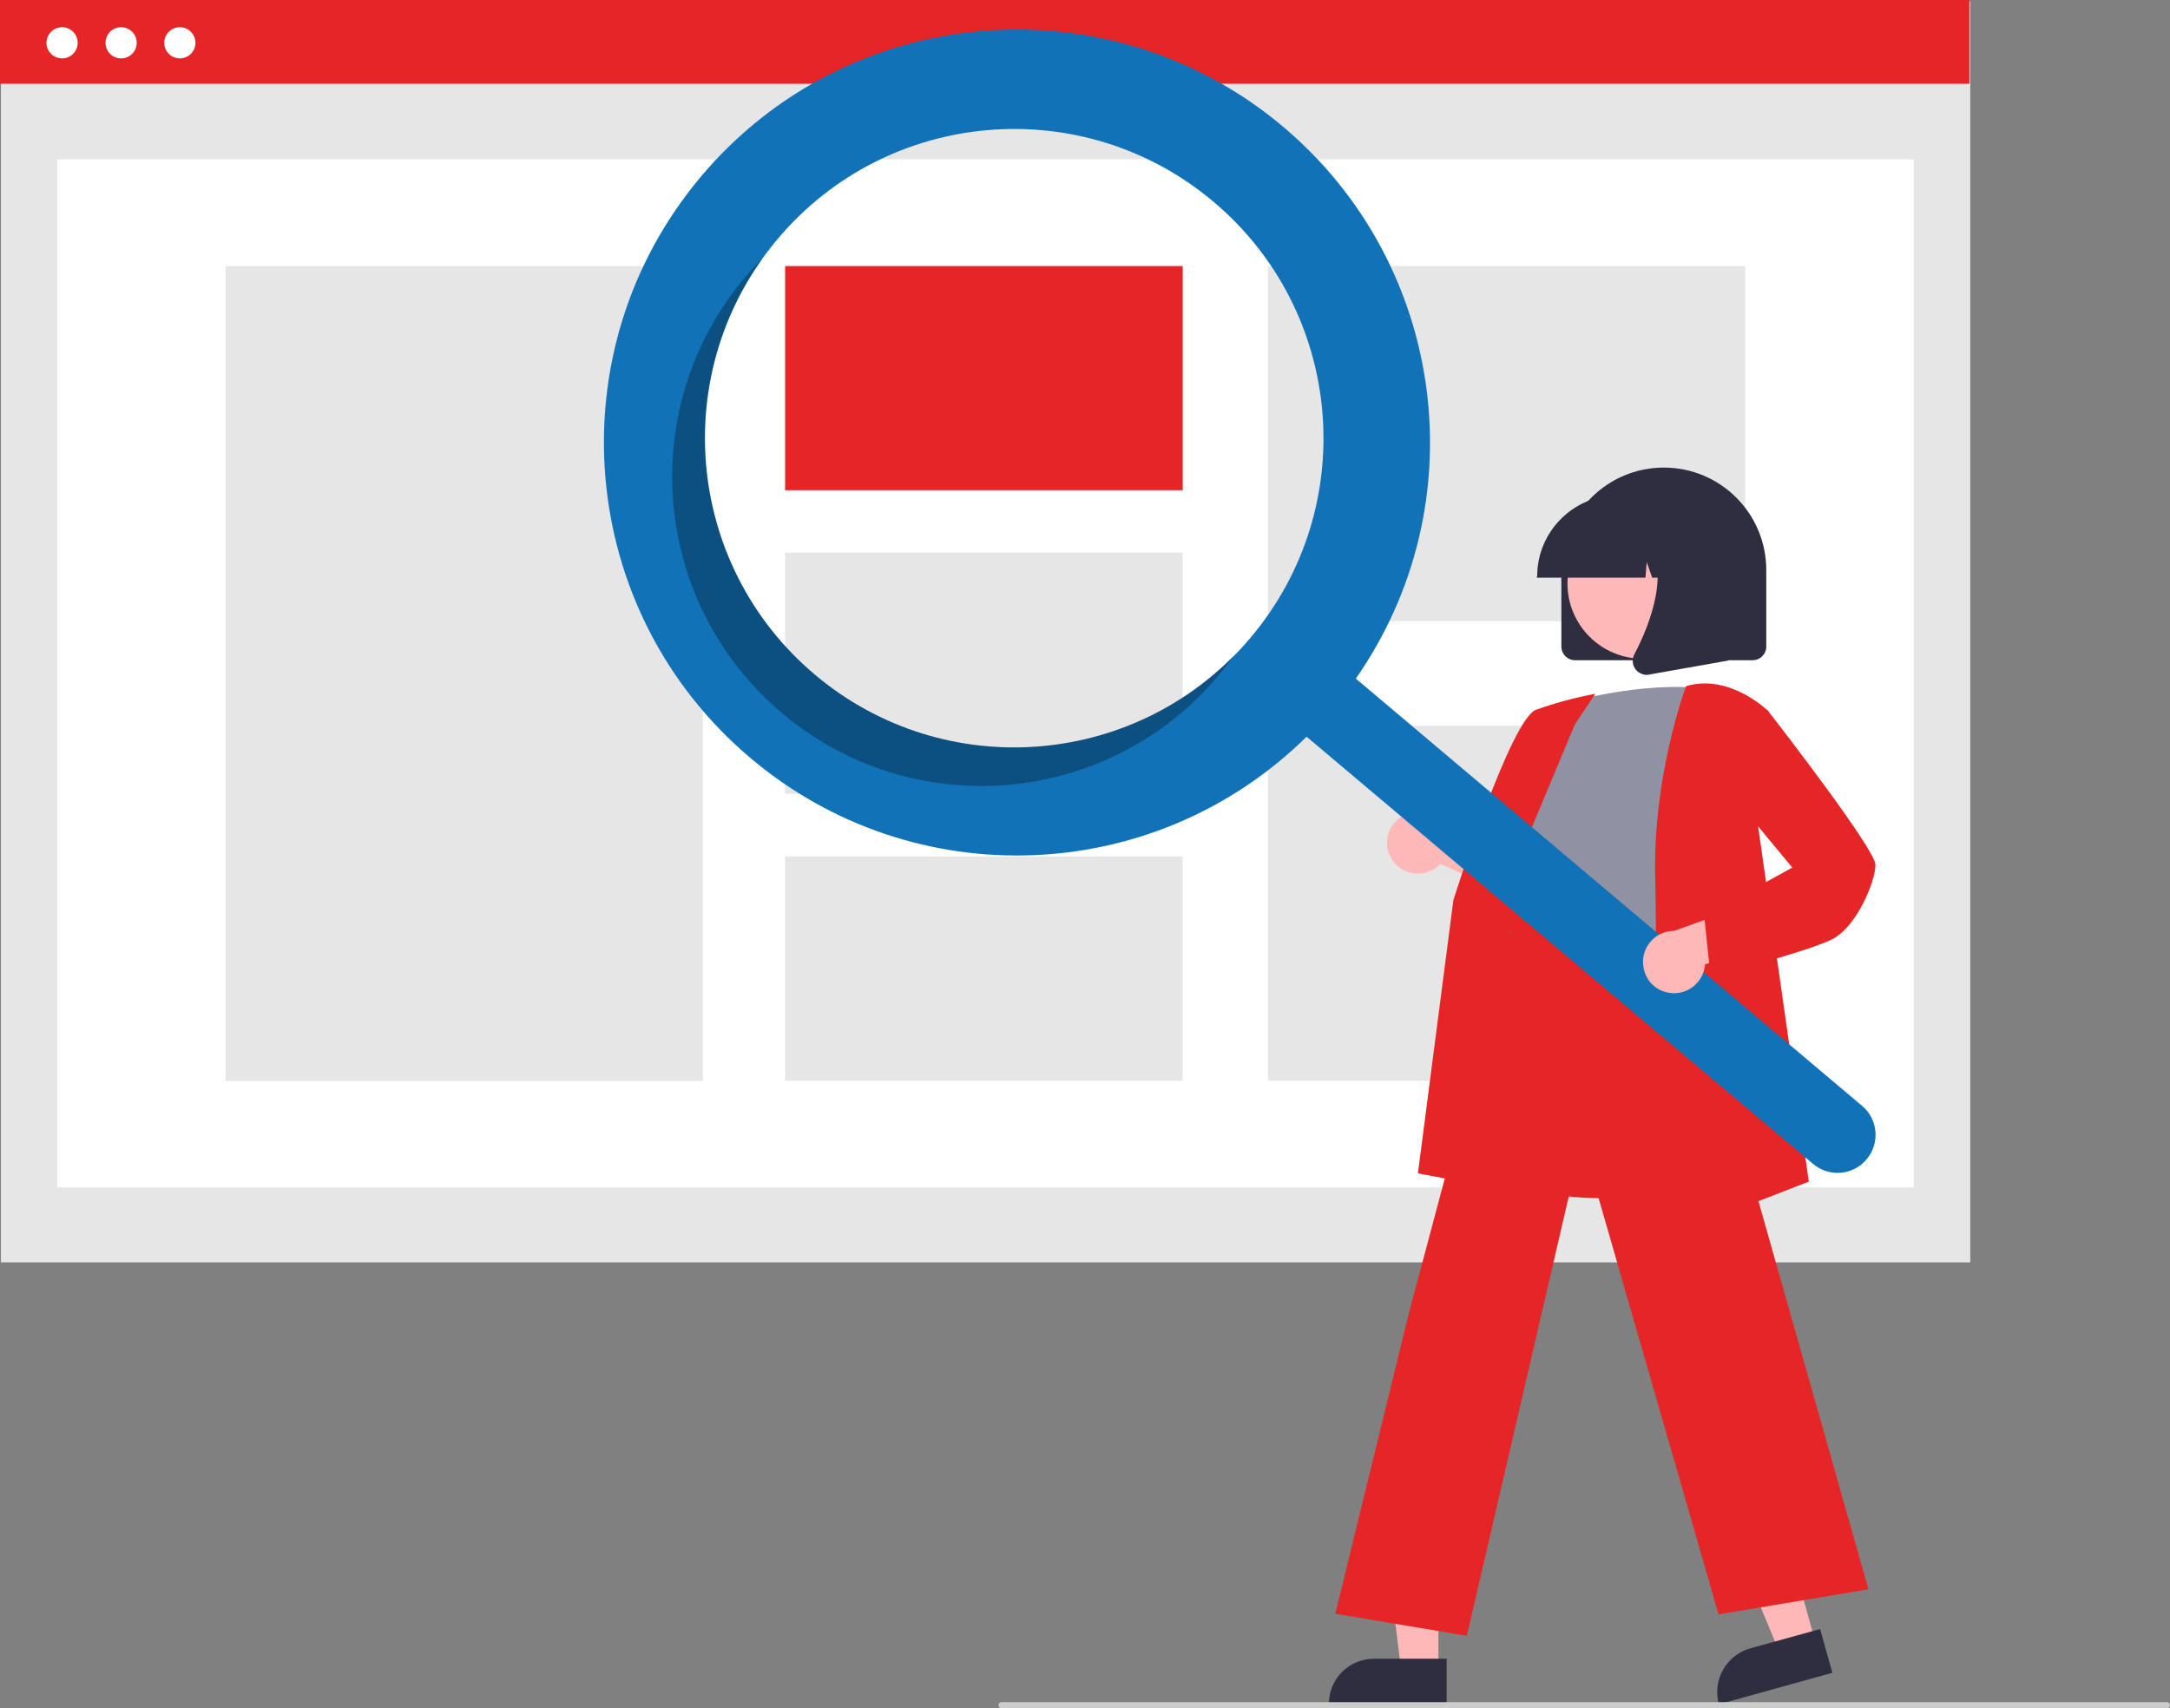 <?xml version="1.0" encoding="utf-8"?>
<!-- Generator: Adobe Illustrator 24.0.0, SVG Export Plug-In . SVG Version: 6.00 Build 0)  -->
<svg version="1.1" id="b2448b99-d97f-419e-8dc3-d5510f0392fe"
	 xmlns="http://www.w3.org/2000/svg" xmlns:xlink="http://www.w3.org/1999/xlink" x="0px" y="0px" viewBox="0 0 709.5 558.6"
	 style="enable-background:new 0 0 709.5 558.6;" xml:space="preserve">
<rect x="0" y="0" width="709.5" height="558.6" fill="#808080" stroke="none"/>
<style type="text/css">
	.st0{fill:#E6E6E6;}
	.st1{fill:#FFFFFF;}
	.st2{fill:#E52526;}
	.st3{fill:#2F2E41;}
	.st4{fill:#FFB8B8;}
	.st5{fill:#9092A3;}
	.st6{fill:#1172B8;}
	.st7{opacity:0.3;enable-background:new    ;}
	.st8{fill:#CCCCCC;}
</style>
<rect x="0.3" y="0.4" class="st0" width="643.9" height="412.4"/>
<rect x="18.7" y="52.1" class="st1" width="607" height="336.2"/>
<rect class="st2" width="643.9" height="27.4"/>
<circle class="st1" cx="20.3" cy="14" r="5.1"/>
<circle class="st1" cx="39.6" cy="14" r="5.1"/>
<circle class="st1" cx="58.8" cy="14" r="5.1"/>
<rect x="73.8" y="87" class="st0" width="156" height="266.5"/>
<rect x="256.7" y="87" class="st2" width="130" height="73.3"/>
<rect x="256.7" y="180.7" class="st0" width="130" height="78.9"/>
<rect x="256.7" y="280.1" class="st0" width="130" height="73.3"/>
<rect x="414.6" y="87" class="st0" width="156" height="116.1"/>
<rect x="414.6" y="237.3" class="st0" width="156" height="116.1"/>
<path class="st3" d="M510.5,211.4v-25c0-18.5,15-33.5,33.5-33.5s33.5,15,33.5,33.5l0,0v25c0,2.5-2,4.5-4.5,4.5h-58
	C512.5,215.9,510.5,213.9,510.5,211.4z"/>
<polygon class="st4" points="593.5,536.8 581.7,540.1 563.5,496 580.9,491.2 "/>
<path class="st3" d="M572.3,539l22.8-6.3l0,0l4,14.3l0,0l-37.1,10.3l0,0l0,0C559.8,549.4,564.4,541.2,572.3,539z"/>
<polygon class="st4" points="470.3,545.9 458.1,545.9 452.2,498.6 470.3,498.6 "/>
<path class="st3" d="M449.3,542.4H473l0,0v14.9l0,0h-38.5l0,0l0,0C434.4,549,441.1,542.4,449.3,542.4z"/>
<path class="st4" d="M455.5,281.6c3.3,4.5,9.6,5.4,14.1,2.1c0.5-0.4,0.9-0.7,1.3-1.2l32.6,14.7l-3-18.3l-30.5-11.1
	c-4.3-3.6-10.7-2.9-14.2,1.4C452.9,272.7,452.7,277.9,455.5,281.6L455.5,281.6z"/>
<path class="st2" d="M523.3,391.8c-10.2,0-20.8-1.5-29.7-6.1c-9.6-4.8-16.7-13.3-19.7-23.6c-4.6-14.7,1.2-29.1,6.9-43.1
	c3.5-8.7,6.8-16.8,7.7-24.9l0.3-2.9c1.3-12.8,2.5-23.9,8.9-28.1c3.3-2.2,7.8-2.3,13.6-0.4l55,17.9l-2,104.5l-0.3,0.1
	C563.6,385.5,544.2,391.8,523.3,391.8z"/>
<path class="st5" d="M510.2,230.3c0,0,27-8,48-5c0,0-12,66-8,88s-69.5,8.5-54.5-12.5l5-25c0,0-10-10-1-22L510.2,230.3z"/>
<path class="st2" d="M496.9,389.9l-33.3-6.2l11.6-89.4c0.8-2.5,18.8-59.1,27-62.2c5.9-2.1,12-3.8,18.2-5l1.2-0.2l-6.7,10l-26.6,63.7
	L496.9,389.9z"/>
<path class="st2" d="M479.6,534.9l-43-7.2l24.1-98.5l35.9-134.7l0.4,2.4c0,0.2,3.4,17.8,53.2,10l0.4-0.1l0.1,0.4l60.2,212.5l-49,8.2
	l-44.7-155.1L479.6,534.9z"/>
<path class="st2" d="M539.2,406.6l0-0.8c0-0.8,3-84.4,2-118c-1-33.7,9.9-62.9,10-63.2l0.1-0.2l0.2-0.1c14.1-4,26.4,8,26.5,8.1
	l0.2,0.2l-4,33.2l17.2,120.6L539.2,406.6z"/>
<circle class="st4" cx="537.1" cy="190.8" r="24.6"/>
<path class="st3" d="M502.6,188.4c0-14.6,11.9-26.5,26.5-26.5h5c14.6,0,26.5,11.9,26.5,26.5v0.5H550l-3.6-10.1l-0.7,10.1h-5.5
	l-1.8-5.1l-0.4,5.1h-35.5V188.4z"/>
<path class="st3" d="M534.7,218.8c-1-1.4-1.1-3.2-0.4-4.7c5.3-10.1,12.7-28.7,2.9-40.2l-0.7-0.8h28.6V216l-26,4.6
	c-0.3,0-0.5,0.1-0.8,0.1C536.9,220.6,535.5,219.9,534.7,218.8z"/>
<path class="st6" d="M419.6,41.5c-57-48.1-142.2-40.9-190.3,16.1s-40.9,142.2,16.1,190.3c53.3,45,132.1,42,181.8-7l165.6,139.7
	c5.2,4.4,13.1,3.8,17.5-1.5c4.4-5.2,3.8-13.1-1.5-17.5l0,0L443.3,221.9C483.2,164.7,472.9,86.5,419.6,41.5z M408.9,208.5
	c-36,42.7-99.8,48.1-142.5,12.1c-42.7-36-48.1-99.8-12.1-142.5s99.8-48.1,142.5-12.1h0C439.5,102,444.9,165.8,408.9,208.5
	C408.9,208.5,408.9,208.5,408.9,208.5z"/>
<path class="st7" d="M266.4,220.6c-40.2-34-47.7-93.1-17.2-136c-1.9,1.9-3.8,4-5.6,6.1c-36,42.7-30.6,106.5,12.1,142.5
	c42.7,36,106.5,30.6,142.5-12.1c1.8-2.1,3.5-4.3,5.1-6.6C366.2,251.9,306.6,254.5,266.4,220.6z"/>
<path class="st4" d="M545,324.5c5.4,1.3,10.8-2,12.2-7.4c0.1-0.6,0.2-1.2,0.3-1.8l34.4-9.6l-14-12.2l-30.6,10.9
	c-5.6,0-10.1,4.6-10.1,10.1C537.2,319.4,540.4,323.5,545,324.5z"/>
<path class="st2" d="M559.3,319.5l-2.1-19.9l28.8-15.9L567.2,261l3.1-25.5l7.6-3.3l0.2,0.3c3.6,4.6,35.1,45.3,35.1,50.3
	c0,5.2-6,20.3-14.3,24.4c-8,4-37.8,11.7-39.1,12L559.3,319.5z"/>
<path class="st8" d="M708.5,558.6h-381c-0.6,0-1-0.4-1-1s0.4-1,1-1h381c0.6,0,1,0.4,1,1S709.1,558.6,708.5,558.6z"/>
</svg>
